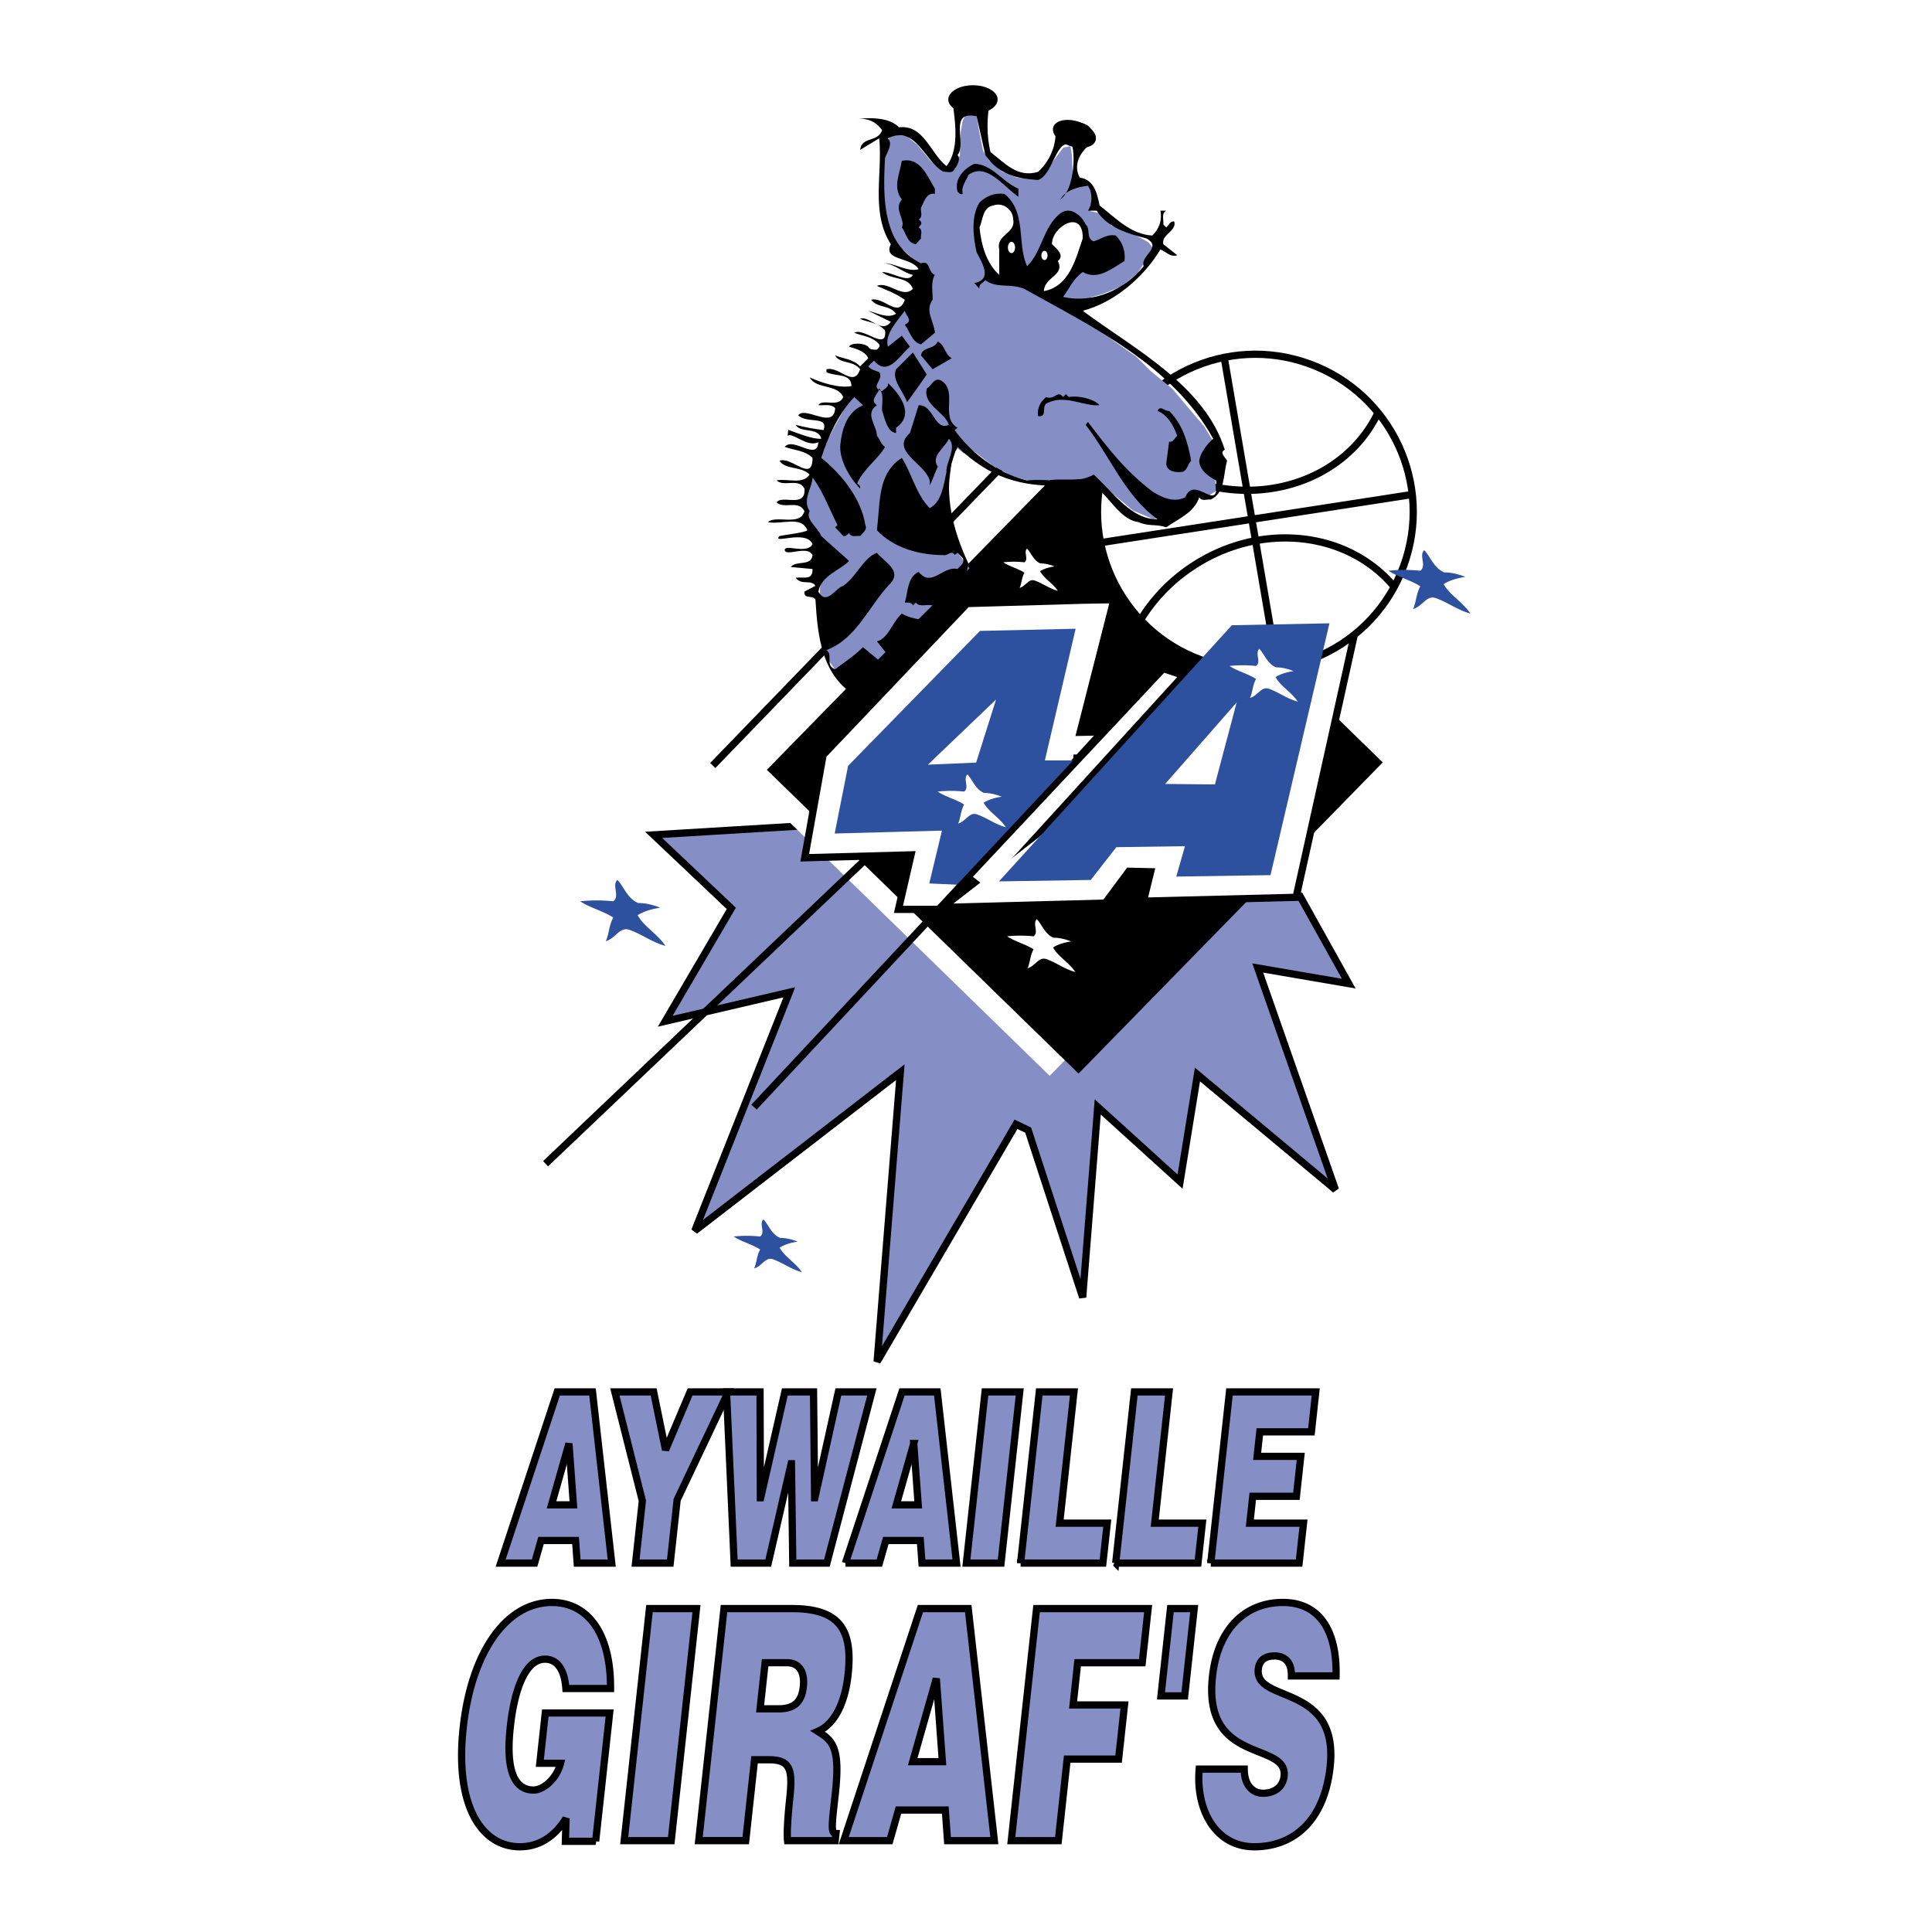 <svg xmlns="http://www.w3.org/2000/svg" width="2500" height="2500" viewBox="0 0 192.756 192.756"><path fill-rule="evenodd" clip-rule="evenodd" fill="#fff" d="M0 0h192.756v192.756H0V0z"/><path fill-rule="evenodd" clip-rule="evenodd" fill="#868fc5" stroke="#000" stroke-width=".722" stroke-miterlimit="2.613" d="M129.594 89.213l4.974 8.923-9.082-1.559 7.752 22.121-13.767-11.494-1.735 10.686-8.215-7.452-1.503 19.002-5.438-16.691-1.215-.578-13.854 23.681 2.314-28.878L69.319 122.8l9.429-23.797-12.379 2.888 6.594-11.263-7.751-7.335 14.346-.867 50.036 6.787z"/><path fill-rule="evenodd" clip-rule="evenodd" fill="#fff" d="M135.08 76.289l-31.094-30.308-30.352 31.047 31.093 30.306 30.353-31.045z"/><path fill-rule="evenodd" clip-rule="evenodd" d="M137.957 76.065l-31.094-30.307L76.51 76.804l31.095 30.306 30.352-31.045z"/><path fill-rule="evenodd" clip-rule="evenodd" fill="#fff" stroke="#000" stroke-width=".722" stroke-miterlimit="2.613" d="M133.939 59.588l1.977.144-6.605 29.793-15.231.385.723-2.935-2.17-.048-2.362 3.177-16.245.433 39.913-30.949z"/><path d="M119.863 65.847c8.174 2.97 17.211-1.238 20.184-9.398 2.975-8.16-1.238-17.183-9.41-20.153-8.174-2.97-17.211 1.238-20.186 9.398-2.974 8.159 1.24 17.182 9.412 20.153z" fill-rule="evenodd" clip-rule="evenodd" fill="#fff" stroke="#000" stroke-width=".722" stroke-miterlimit="2.613"/><path d="M111.072 42.48a17.057 17.057 0 0 0 6.035 4.759c7.873 3.742 17.002 1.015 20.391-6.093m3.307 8.203l-31.148 4.815m12.458-18.645l5.316 31.097m-13.663-4.728a17.099 17.099 0 0 1 4.949-5.206c6.834-4.693 15.715-3.784 20.41 1.897" fill="none" stroke="#000" stroke-width=".722" stroke-miterlimit="2.613"/><path fill-rule="evenodd" clip-rule="evenodd" fill="#fff" stroke="#000" stroke-width=".722" stroke-miterlimit="2.613" d="M106.354 39.915l-35.24 36.459 35.24-36.459z"/><path fill-rule="evenodd" clip-rule="evenodd" fill="#868fc5" d="M87.374 66.038l9.351-9.338-2.121-2.791-2.12-.577-2.507.673-4.145 9.145.095 2.599 1.447.289zM108.547 21.017l1.193.259 1.158 1.251 1.928.674 1.735.963.482.578-.674 1.154-.869 1.348-1.639 1.348-1.927.77-1.061.289-.965 1.732 1.063 1.059 2.121 1.541 2.312 1.636 1.446 1.444 2.121 1.732 2.025 2.408 1.156 1.347.869 1.444.29 5.006-.772.48-.965-.288-.674.385-1.158.77-1.541 1.252-1.158.192-2.025-.867-2.409-2.021-1.638-1.155-2.026.097h-1.543l-2.41.192-1.928-.481-2.121-1.155-1.349-1.059-1.157-.866-1.061-.578 13.171-22.881z"/><path d="M84.289 68.155l-1.736-2.406-.482-3.273-.289-2.983.096-2.118s-.481-1.732-.386-2.021c.096-.289-.482-2.72-.482-2.72l-.752-1.641.271-2.281.481-2.142 1.639-2.864 1.832-3.369 1.254-1.829.771-2.31 1.735-2.021.868-2.022 1.929-2.31.771-2.118v-1.251l-2.122-1.926-1.542-3.08v-3.177l.096-2.792.579-2.118s.386.097.675.097c.29 0 .965.097.965.097l1.061.866 1.349 1.637 1.272 1.068 1.099-.289.521-1.357.097-2.406.192-1.059.386-.77 1.001.337.252 1.492.387 1.926.578.962 1.35 1.155 1.445.577 1.543.193 1.061-.385 1.156-1.637.869-1.155.727-.155.141.925.096 2.407 1.543.385.578 2.021-24.875 47.84z" fill-rule="evenodd" clip-rule="evenodd" fill="#868fc5"/><path d="M144.092 57.109c.721 0 1.387.166 2.109.443-.666.11-1.443.277-2.166.72.611 1.109 1.889 1.775 2.666 2.939-1.277-.333-2.332-1.165-3.498-1.552-.889-.278-1.277.831-2.223 1.108.334-.72.279-1.441.723-2.273-.943-.61-2.389-.998-3.166-1.552a15.09 15.09 0 0 1 3.166 0c.666-.5-.166-1.498.389-2.052.611.611.943 1.776 2 2.219z" fill-rule="evenodd" clip-rule="evenodd" fill="#2d509f"/><path fill-rule="evenodd" clip-rule="evenodd" fill="#fff" stroke="#000" stroke-width=".722" stroke-miterlimit="2.613" d="M93.689 90.729h-4.05l1.254-5.439-10.605.289 1.832-10.252 14.364-15.113 11.666-.337 2.989-.048-3.375 13.235 2.218-.047-16.293 17.712z"/><path fill-rule="evenodd" clip-rule="evenodd" fill="#2d509f" d="M95.894 88.286l-3.182-.144 1.266-5.271-10.702.289 1.338-6.75 13.159-13.465 9.545-.216-3.072 13.14h3.037L95.894 88.286z"/><path fill-rule="evenodd" clip-rule="evenodd" fill="#fff" d="M92.58 76.29l6.797-6.498-1.988 6.293-4.809.205z"/><path fill-rule="evenodd" clip-rule="evenodd" fill="#fff" stroke="#000" stroke-width=".722" stroke-miterlimit="2.613" d="M75.228 110.458l41.696-44.603-41.696 44.603z"/><path fill-rule="evenodd" clip-rule="evenodd" d="M107.705 75.749v-.47h-.615v.47h.615z"/><path fill-rule="evenodd" clip-rule="evenodd" fill="#fff" d="M97.062 87.48l19.09-20.359 1.301.433-19.09 20.937-1.301-1.011z"/><path d="M63.674 90.096c.752 0 1.446.173 2.198.463-.694.115-1.504.288-2.256.75.636 1.155 1.967 1.848 2.777 3.062-1.331-.347-2.43-1.213-3.645-1.618-.926-.289-1.331.866-2.313 1.155.347-.751.289-1.502.752-2.369-.983-.635-2.488-1.039-3.298-1.617a15.804 15.804 0 0 1 3.298 0c.694-.52-.174-1.56.404-2.138.637.637.984 1.85 2.083 2.312z" fill-rule="evenodd" clip-rule="evenodd" fill="#2d509f"/><path d="M103.801 56.213c.48 0 .926.111 1.406.295-.443.074-.963.186-1.443.481.406.74 1.258 1.183 1.777 1.959-.852-.222-1.555-.776-2.332-1.035-.594-.185-.852.554-1.48.739.221-.48.184-.961.48-1.516-.629-.407-1.592-.666-2.111-1.035a10.063 10.063 0 0 1 2.111 0c.443-.333-.111-.999.258-1.368.408.409.631 1.184 1.334 1.48zM105.109 93.556c.602 0 1.156.139 1.758.369-.555.092-1.203.231-1.805.601.508.924 1.574 1.479 2.221 2.449-1.064-.277-1.943-.97-2.914-1.293-.742-.231-1.064.693-1.852.924.277-.601.23-1.202.602-1.895-.787-.507-1.99-.832-2.639-1.293a12.514 12.514 0 0 1 2.639 0c.555-.416-.139-1.248.322-1.711.51.509.788 1.479 1.668 1.849z" fill-rule="evenodd" clip-rule="evenodd" fill="#fff"/><path fill-rule="evenodd" clip-rule="evenodd" fill="#313c93" stroke="#000" stroke-width=".722" stroke-miterlimit="2.613" d="M86.072 86.012l-31.641 30.092 31.641-30.092z"/><path d="M77.83 123.506c.602 0 1.156.14 1.758.37-.555.092-1.204.231-1.805.601.509.924 1.573 1.479 2.222 2.448-1.064-.276-1.943-.97-2.916-1.293-.741-.231-1.064.692-1.851.924.278-.601.231-1.201.602-1.895-.787-.508-1.99-.832-2.638-1.294a12.504 12.504 0 0 1 2.638 0c.555-.416-.139-1.247.323-1.71.509.509.787 1.48 1.667 1.849zM99.666 87.938L122.9 62.38l9.739-.192-5.881 25.124-9.401.144.868-3.032-6.846.097-2.555 3.272-9.158.145z" fill-rule="evenodd" clip-rule="evenodd" fill="#2d509f"/><path fill-rule="evenodd" clip-rule="evenodd" fill="#fff" d="M123.383 70.081l-7.135 8.134 4.965.048 2.17-8.182zM127.305 66.583c.602 0 1.156.139 1.758.37-.555.092-1.203.23-1.805.601.51.924 1.574 1.479 2.223 2.449-1.064-.277-1.943-.97-2.916-1.294-.74-.231-1.064.693-1.852.924.277-.601.232-1.202.602-1.895-.787-.508-1.99-.832-2.637-1.293a12.495 12.495 0 0 1 2.637 0c.555-.416-.139-1.248.324-1.71.509.509.787 1.479 1.666 1.848zM98.182 79.114c.602 0 1.156.139 1.758.369-.555.092-1.203.231-1.805.601.51.925 1.574 1.479 2.221 2.449-1.064-.277-1.943-.97-2.914-1.292-.742-.231-1.065.692-1.852.923.277-.601.231-1.202.602-1.895-.787-.508-1.99-.832-2.638-1.294a12.64 12.64 0 0 1 2.638 0c.556-.416-.139-1.247.324-1.709.507.508.785 1.479 1.666 1.848z"/><path d="M98.828 9.927c-.406 1.618-.406 3.697 0 5.256 1.389 1.039 2.66 2.599 4.742 1.963 1.389-1.271 1.967-3.119 1.678-4.735.811-.405 2.199-.405 3.066 0 .867.346.404 1.27.52 1.963-1.1.75-1.793 2.137-1.1 3.35 1.391.173 1.736 1.559 1.969 2.772 1.619 1.271 3.123 2.888 5.264 3.003.693-.693.982-1.501.811-2.483h.578c-.521.288-.232.924-.289 1.386l.289.288c.289-.23.404-.693.809-.578.23.982-1.33 1.271-1.098 2.253l1.387 1.098c-.693.23-1.098-.347-1.676-.578-1.736 2.888-4.686 5.314-7.752 6.123 5.031 3.753 12.146 7.394 14.172 13.861-.578.289.057.751.23 1.098-.404 1.386-.174 3.177-1.619 3.87-.348-.058-.926.23-1.156-.231-.521 1.56-2.082 2.137-3.297 3.003-.984-.347-1.736-.058-2.777-.521-2.777-.346-3.818-5.602-7.23-3.638-4.512.173-7.637-.809-10.818-3.87-1.735 3.754-.52 8.26 1.1 11.667-.81 4.158-3.471 7.45-6.942 10.512l-2.198-2.772c1.158-.289 1.504-1.905 2.488-2.772.81.52 1.851.52 2.776.867.29-.347.81-.636.81-1.156-.405-1.097-1.678-.116-2.198-.808l-.29.288c-.115-.346-.578-.288-.81-.288.348-1.04.232-2.542 1.388-3.061 1.273 1.617 2.43-.636 3.876-.29.29-.347.752-.577.521-1.097l-.522-.52-.289.231c-.289-.578-.694.115-1.099 0-2.603 0-5.09-.809-6.652-2.483.347-2.888.058-5.661 2.488-7.219 1.042 1.674 1.388 3.58 2.776 5.024 1.214-.636 1.388-2.31 1.678-3.638-.116-.809 1.099-2.484.231-3.292-.347.867-1.851 1.733-1.099 2.772-.29.635-.521 1.329-.81 1.907.405-1.907-4.223-3.292-1.967-5.256l.867-2.772c1.504-.058 1.562 2.599 3.008 1.963-.405-1.328-2.603-1.963-2.197-3.639.462-.231.693-1.098 1.388-.809 1.793 1.04-.116 3.697 1.677 4.737l-.289.23c1.62 2.252 4.281 4.332 7.232 5.024 2.197-.23 4.799.463 6.652-.577 1.967 1.791 3.76 4.505 6.361 4.447-3.238-2.311-4.742-6.295-7.172-9.415l.232-.289c2.023 2.657 3.701 4.852 6.42 6.932.982.635 2.197 1.155 3.297.577.926-2.368 3.469 1.906 3.066-1.675-.695-.346-1.678-1.039-1.678-1.963.115-.867.867-1.732 1.389-2.195-4.049-7.335-12.033-11.146-18.859-14.959-1.387-.577-2.719 0-3.875-.866-.23.289-.695.404-.578.866l-.521-.577c1.91-.347.695-2.138.23-3.062-.346-1.502-.577-3.639.291-4.967.693-.693 1.562-.982 2.488-.866 2.256 1.848 1.213 4.967 2.256 7.219 1.504-1.444 1.561-3.87 3.297-5.256.982-.809 2.197.231 2.545 1.098.52.404 0 1.386.811 1.674.75-.23 1.328-.751 2.197-.578.695.693.982 1.56.867 2.542-1.271.751-2.66 1.964-4.164 1.098-.984.693-1.332 1.675-1.967 2.483 3.066.693 6.189-.751 8.041-3.061-.348-1.097 1.908-1.849.287-2.772-1.791-.463-3.875-1.04-4.973-2.772h-.867c.461-.694.461-1.791 0-2.484-1.043.116-2.258.462-2.777 1.387 1.85-1.328 1.426-6.623.848-5.563-1.35-.097-1.602 3.08-3.047 3.6-2.023-.116-3.934-.521-5.264-2.484-.289-1.329-.578-2.541-.869-3.87-2.891-.635-.924 2.714-1.908 3.87.348.289 0 1.04-.289 1.386-.231.521-.752.231-1.099.289-1.909-1.04-2.776-4.735-5.553-3.35.521.578-.058 1.328-.289 1.964-.231 4.101-.231 8.605 3.586 10.511.983-.346.636.867 1.388 1.156-.462.693-.174 1.963-.231 2.483-.81 1.098.173 2.195.231 3.292l-1.388 1.155c-.925-.23-1.099-1.328-1.62-1.963.868-.405.174-.809 0-1.386-.809 1.097-2.024 2.368-1.677 3.581l1.389-1.098.81 1.098c-1.041.867-2.198 3.061-3.586 1.386l-.579.577c.289.347.693.405 1.099.578.52.809-1.041 1.444.289 1.906.231-.289.694-.405.578-.809 0 0 3.239 2.772.811 4.448v.52c-.868-.058-1.1-1.386-1.389-2.195-.058-.751.231-1.675-.289-2.252-.058.578-1.041 1.156-.232 1.675-1.272.866 0 2.021 0 3.061.347.347.347.809.81 1.098-.578 1.098-2.198 2.253-2.776 3.639.116.116.347.231.29.52-1.042-1.039-2.141-2.945-1.967-4.447.174-1.501.636-3.176 2.256-3.869l-.867-.809c-1.504 1.56-2.604 3.869-3.298 6.065 1.967 1.559 3.991 4.042 4.396 6.699.231.463-.231.751-.52 1.098-.348-.058-.926.172-1.1-.29-.173.116-.29.347-.579.29l-.81-.867.231-.231c-.81-1.617-1.504-3.465-2.487-4.735-.059 1.097-1.041 2.194-.289 3.35-.463.809.809 1.617 1.156 2.484l2.777 2.483c-.868.924-2.777 1.444-3.066 3.062.81 1.444 1.678-.346 2.487-.578 1.389-.982 1.967-2.772 3.355-3.292.694.866 2.488 1.733 1.388 3.003-2.197 2.252-3.354 5.544-6.421 6.7.694.461-.173 1.56.868 1.906.926-.693 1.909-1.328 2.776-2.195l3.008 2.484-3.586 2.483c-3.528-2.079-3.934-5.948-4.165-9.703-.289-.521-1.157 0-1.1-.809l1.1-.578c-.462-.693-1.41 0-1.966-.809.918-.094 1.677.288 1.677-.867l-2.169-.202c.52-.693 2.053-.029 2.169-1.184-.521-1.04-2.676.209-2.777-.52.029-.607 2.256.462 2.777-.577-.637-1.501-4.122.079-3.297-.809.314-.084 2.655-.36 2.777-.578-.579-1.501-2.603-.521-3.934-.81.81-.75 3.24.463 3.644-1.097-.578-1.155-2.024-.173-2.776-.867.521-.809 2.95.635 2.776-1.386-.578-1.097-2.024-.115-2.776-.809 1.1-.23 2.546.463 3.298-.577-.81-.867-2.43-.462-3.008-1.386 1.214-.462 3.297 2.252 3.297-.288-.752-.752-1.852-.752-2.777-1.098.868-1.04 3.247 1.48 3.355-.47-1.099.578-2.603-1.047-3.065-.628l.065-.599c1.012.361 2.422.946 3.29.888-.289-1.213-2.082-.52-2.544-1.386.918.246 1.851.405 2.776.52.52-1.502-1.736-.578-2.545-1.502.231-.057-.007-.188.108-.072.832-.686 3.478 1.516 3.594-.621-.463-.462-1.157-.231-1.678-.289.405-.693 2.025.289 2.487-.809-.578-1.328-2.719-.751-3.354-1.964 1.272.578 2.95 1.098 4.165.867 0-1.328-1.62-.924-2.488-1.386v-.289c1.273-.347 2.72 1.906 3.356 0-.694-.924-2.083-.52-2.488-1.386.81.346 1.793.346 2.488 1.097l.81-.809c-.29-.693-1.157-.924-1.909-1.155.174-.405 1.446-.405 1.909 0 .173.346.579.289.867.289.116-.116.347-.289.232-.52-.694-.809-1.62-.809-2.487-1.155.925-.577 3.297 1.906 3.065-.231-.694-.809-1.677-.809-2.487-1.154.868-.405 2.14 1.559 3.065.288l-2.255-1.097c.925.231 1.966.809 2.777.289-.694-.924-1.794-.52-2.488-1.386 1.272-.346 2.718 1.907 3.354 0-.867-.635-1.851-.981-2.776-1.386 1.099-.52 2.604 1.329 3.586.289-.462-1.271-2.14-.866-3.065-1.675 1.041 0 2.603 1.155 3.065.289-.983-.231-1.735-1.04-2.776-1.156.81-.058 2.372.924 3.354.578-.809-1.271-3.585-.809-2.776-2.484-2.024-3.177-.809-6.988-1.156-10.569l-1.909 1.155c.173-1.386 1.735-.693 2.198-1.963-.695-.982-1.678-1.271-2.776-1.098 1.446-.174 3.471-.231 4.454.809 2.488-.288 3.124 2.6 4.744 3.87 1.446-1.849.752-4.967.521-7.162 1.096-1.042 3.179-.522 3.874.518z" fill-rule="evenodd" clip-rule="evenodd"/><path d="M93.274 18.822v.52c-.867-.174-1.099.866-1.388 1.386-.058.347.231.925-.232 1.155.116.116.348.231.232.521l-.232.288c.463.231.174.751.232 1.098l-.521.577c-.925-.173-.925-1.098-1.388-1.675.404-.75-.868-1.848 0-2.772-.926-1.271-.231-2.484 0-3.87 1.851-.405 2.545 1.558 3.297 2.772zM101.604 18.822v.809c-1.504-1.04-3.182-3.466-4.974-2.195-.231.636-.752 1.097-.579 1.907-.23.115-.404-.116-.521-.231-.347-1.329.694-2.31 1.677-2.772 1.793.056 2.836 1.847 4.397 2.482z" fill-rule="evenodd" clip-rule="evenodd"/><path d="M101.084 21.882c.289 1.444-1.736 1.501-1.389 3.003v2.542c-1.273-1.156-1.793-2.946-1.967-4.737.348-.75.289-2.021 1.389-2.195.983-.345 1.967.464 1.967 1.387zM108.025 23.789c-.695 2.021-1.332 4.793-3.877 5.255.059-1.443 2.141-1.559 1.389-3.003.752-.577-.174-1.271-.578-1.675-.059-1.733 3.123-3.638 3.066-.577z" fill-rule="evenodd" clip-rule="evenodd" fill="#fff"/><path d="M94.952 35.744l-1.909 1.098-1.157-1.386c.173-.925 1.272-.521 1.678-1.386.751.404.636 1.212 1.388 1.674zM92.465 37.362c-.637.924-1.332 1.905-1.967 2.772-.347-1.097-1.562-2.195-1.099-3.292l1.677-1.675 1.389 2.195zM106.059 39.614l.289-.289.289.289c.811-.173 2.43.115 3.066.809-1.389.173-3.355-1.04-5.033-.289-.982.231 0 1.502-1.1 1.386-.115-.808.23-1.443.811-1.905.81.345 1.156-.752 1.678-.001zM118.842 45.967c-.348.346-.348.867-.811 1.098-.693.115-1.619 0-1.676-.809l.289-2.195c.404.116.52-.347.809-.578-.348-.981-.926-2.079-1.967-2.483.291-.635.693.058 1.158 0 1.387 1.386 1.85 3.119 2.198 4.967zM97.072 11.35c1.359 0 2.461-.637 2.461-1.423s-1.102-1.423-2.461-1.423c-1.359 0-2.461.637-2.461 1.423 0 .785 1.102 1.423 2.461 1.423zM106.805 14.575c1.166.372 2.283.128 2.5-.546.215-.673-.553-1.521-1.719-1.893-1.164-.373-2.283-.129-2.5.545-.215.674.553 1.522 1.719 1.894z" fill-rule="evenodd" clip-rule="evenodd"/><path d="M100.918 25.253c.197 0 .357-.251.357-.562 0-.31-.16-.562-.357-.562-.199 0-.359.251-.359.562 0 .31.16.562.359.562zM104.207 25.944c.17 0 .307-.205.307-.459s-.137-.46-.307-.46-.307.206-.307.46.137.459.307.459zM94.713 48.097l.217-1.805.398-1.263.217-.289.939.759-1.771 2.598z" fill-rule="evenodd" clip-rule="evenodd" fill="#fff"/><path d="M49.95 155.951l5.646-17.079h3.518l1.919 17.079h-3.445l-.165-2.254h-3.446l-.642 2.254H49.95zm6.814-11.931l-1.738 6.12h2.185l-.447-6.12zM66.869 155.951h-3.46l.678-6.216-2.744-10.863h3.871l1.186 5.788 2.45-5.788h3.811l-5.103 10.77-.689 6.309z" fill-rule="evenodd" clip-rule="evenodd" fill="#868fc5" stroke="#000" stroke-width=".722" stroke-miterlimit="2.613"/><path fill-rule="evenodd" clip-rule="evenodd" fill="#868fc5" stroke="#000" stroke-width=".722" stroke-miterlimit="2.613" d="M81.275 149.428h.029l2.339-10.556h3.343l-4.487 17.079h-3.403l-.135-9.915h-.028l-2.285 9.915h-3.401l-.761-17.079h3.343l.035 10.556h.03l2.412-10.556h2.86l.109 10.556zM84.348 155.951l5.646-17.079h3.519l1.92 17.079h-3.446l-.165-2.254h-3.445l-.642 2.254h-3.387zm6.816-11.931l-1.738 6.12h2.184l-.446-6.12zM96.416 155.951l1.863-17.079h3.459l-1.863 17.079h-3.459zM101.826 155.951l1.863-17.079h3.459l-1.427 13.094h4.75l-.436 3.985h-8.209zM111.314 155.951l1.862-17.079h3.461l-1.428 13.094h4.75l-.436 3.985h-8.209zM120.801 155.951l1.863-17.079h8.607l-.433 3.984h-5.147l-.267 2.445h4.353l-.435 3.985h-4.354l-.291 2.68h5.352l-.436 3.985h-8.812zM59.429 183.706h-3.021l.07-2.284c-.937 1.479-2.375 2.83-4.621 2.83-3.657 0-6.521-3.827-5.641-11.898.806-7.396 4.221-12.478 8.852-12.478 3.438 0 5.887 2.895 5.843 8.588h-4.452c-.131-1.898-.875-2.928-2.086-2.928-1.849 0-3.018 2.701-3.462 6.785-.357 3.279-.046 6.271 2.318 6.271.954 0 2.282-1.061 2.696-2.669h-2.067l.546-5.017h6.42l-1.395 12.8zM62.277 183.642l2.521-23.154h4.691l-2.521 23.154h-4.691zM75.28 175.57l-.878 8.071h-4.69l2.521-23.153h6.758c4.771 0 6.112 2.089 5.622 6.592-.29 2.669-1.271 4.92-3.021 5.659 1.412.9 2.264 1.48 1.755 6.143-.329 3.022-.501 4.052.056 4.052l-.077.708h-4.75c-.064-.515-.022-1.994.202-4.053.329-3.023.121-4.019-2.066-4.019H75.28zm.554-5.081h1.849c1.451 0 2.29-.579 2.464-2.188.179-1.641-.533-2.412-1.625-2.412h-2.186l-.502 4.6zM84.181 183.642l7.649-23.153h4.771l2.606 23.153h-4.671l-.224-3.055h-4.671l-.869 3.055h-4.591zm9.235-16.176l-2.354 8.297h2.961l-.607-8.297zM100.896 183.642l2.522-23.154h11.131l-.588 5.402h-6.44l-.459 4.213h5.127l-.587 5.402h-5.129l-.885 8.137h-4.692zM115.83 169.202l.949-8.714h2.366l-.95 8.714h-2.365zM128.846 167.208c.008-.804-.199-1.285-.506-1.575-.305-.289-.709-.419-1.166-.419-1.033 0-1.543.482-1.635 1.319-.379 3.473 8.086 1.318 7.168 9.744-.586 5.37-3.633 7.975-7.566 7.975-3.777 0-5.854-3.569-5.498-7.75h4.492c.01.837.221 1.447.576 1.833a1.69 1.69 0 0 0 1.27.579c1.172 0 2.014-.611 2.133-1.705.383-3.505-8.109-1.093-7.146-9.936.535-4.922 3.43-7.397 7.006-7.397 3.977 0 5.428 3.28 5.324 7.332h-4.452z"/></svg>